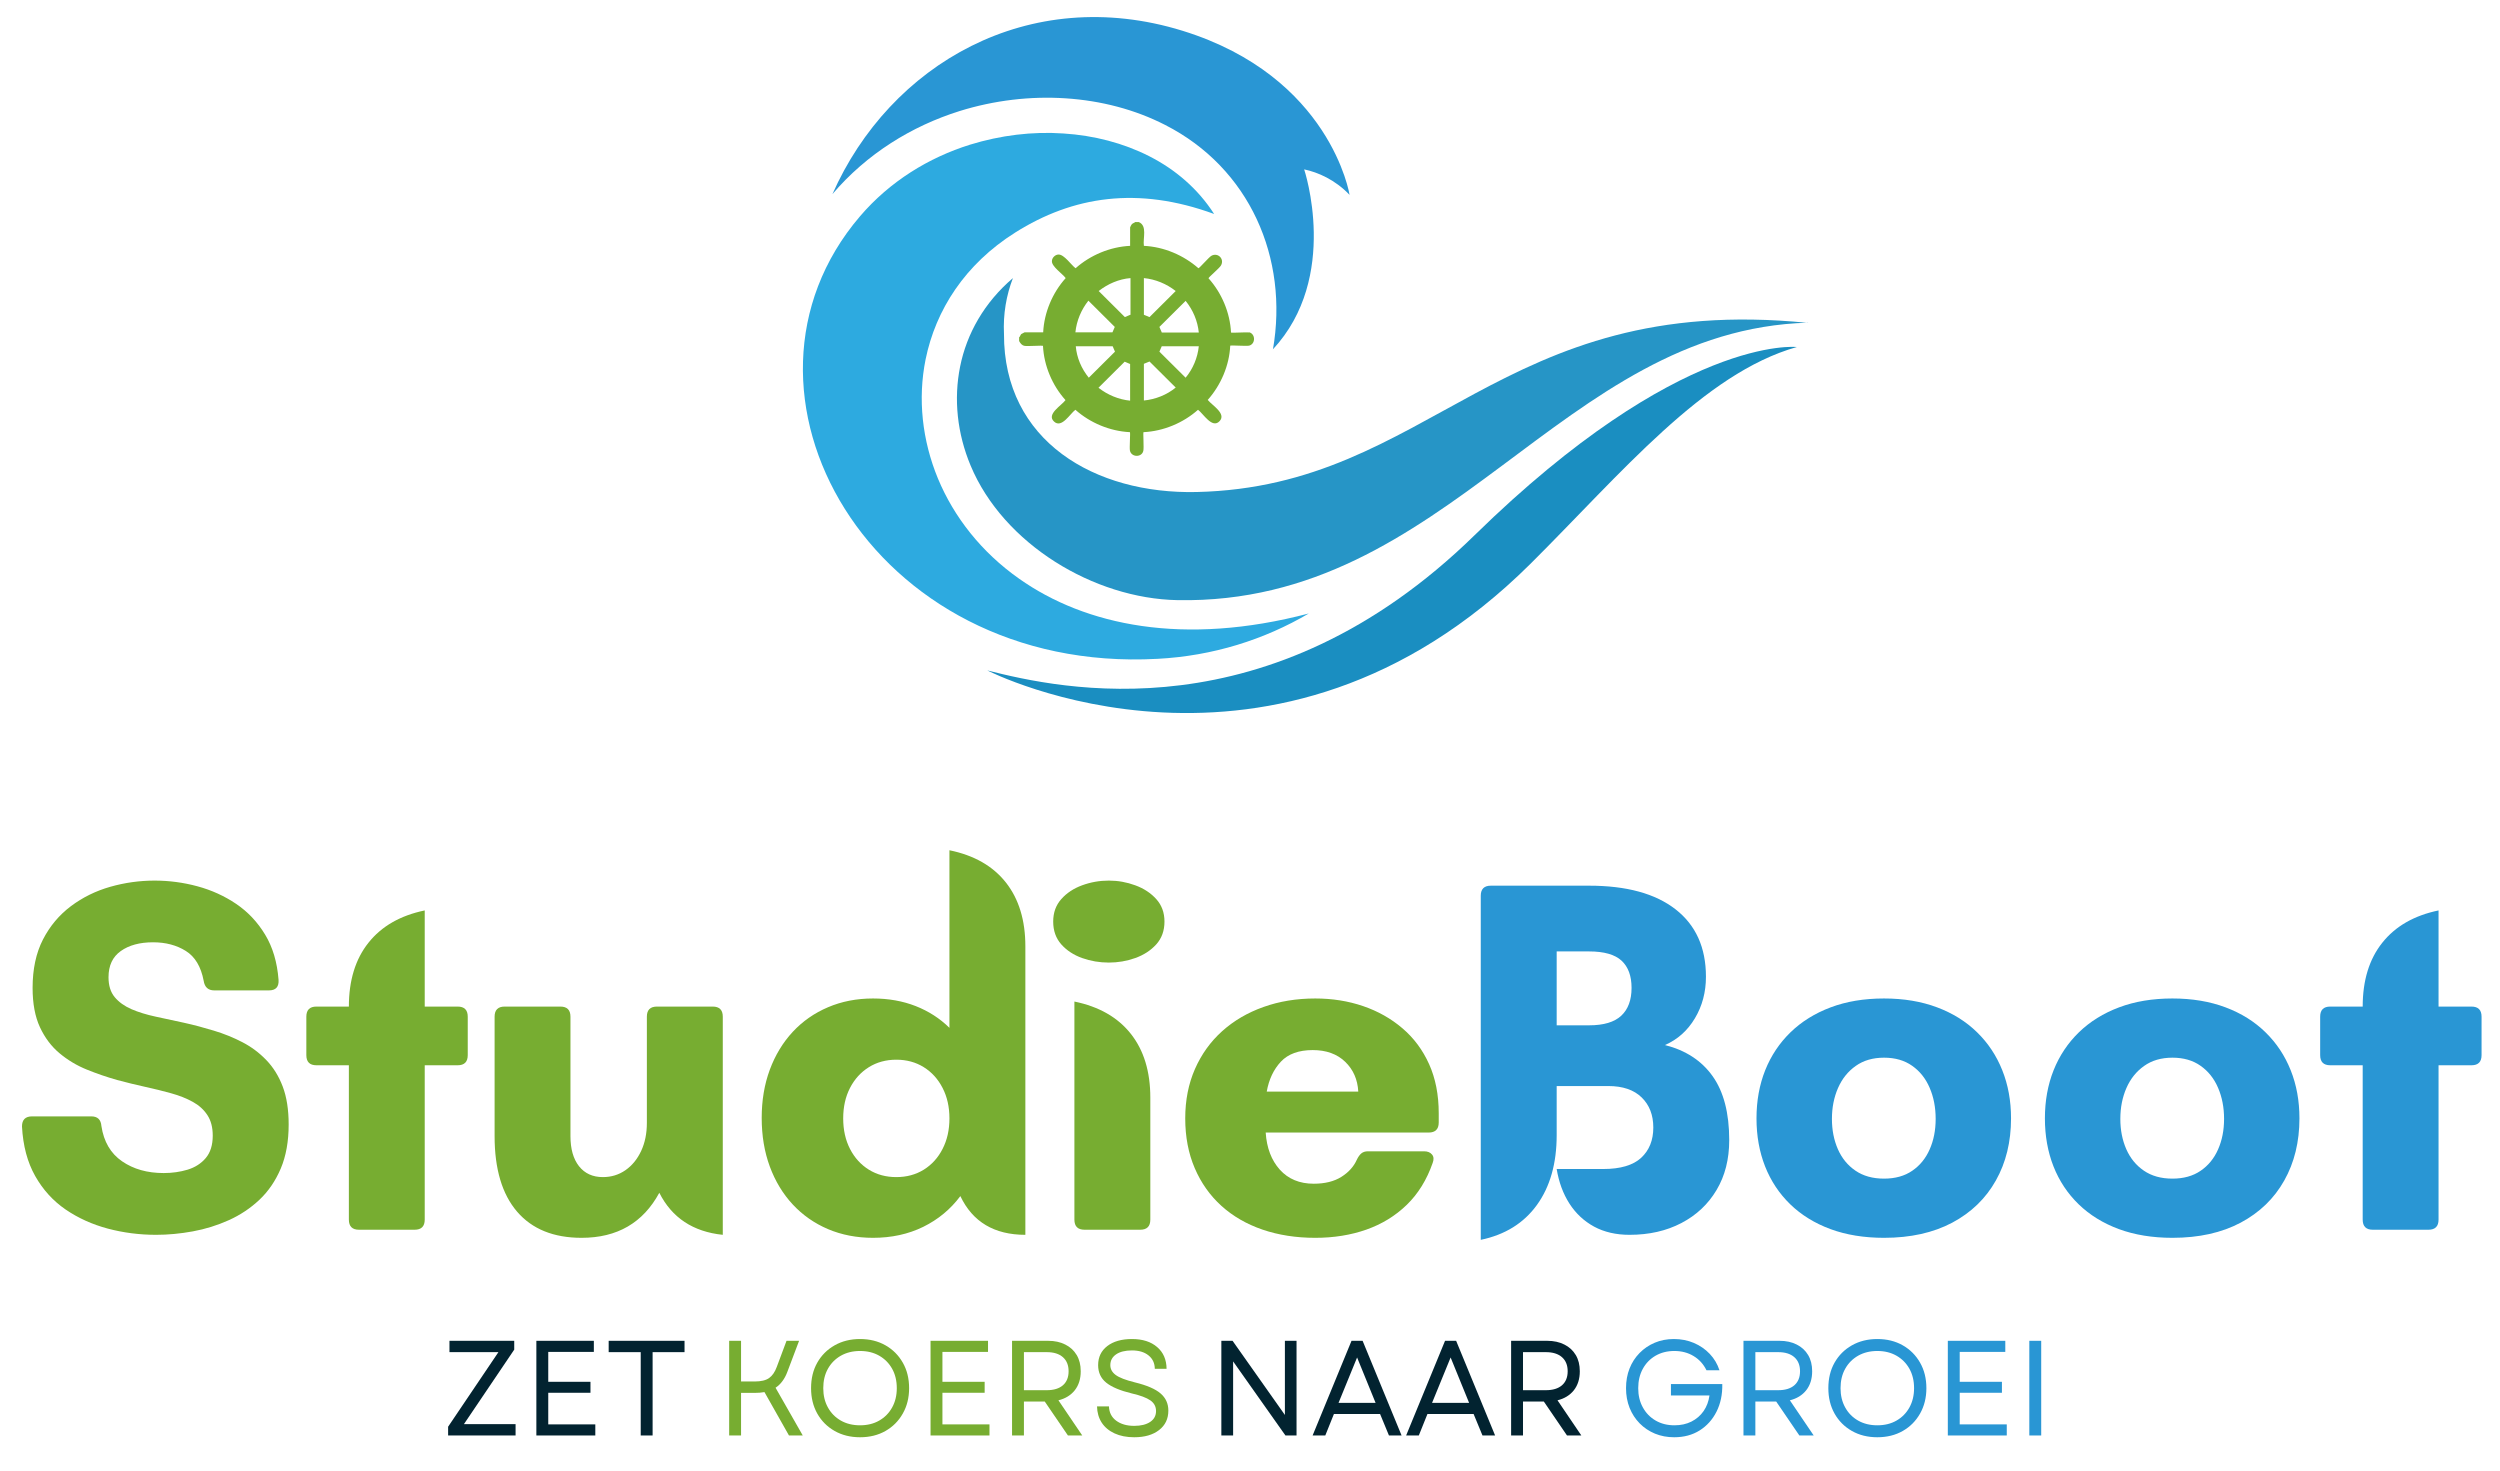 <svg xmlns="http://www.w3.org/2000/svg" xmlns:xlink="http://www.w3.org/1999/xlink" width="850" zoomAndPan="magnify" viewBox="0 0 637.5 375" height="500" preserveAspectRatio="xMidYMid meet" version="1.0"><defs><g/><clipPath id="e32674d9e3"><path d="M 1 1 L 636 1 L 636 374.852 L 1 374.852 Z M 1 1 " clip-rule="nonzero"/></clipPath><clipPath id="943a0c401e"><path d="M 0.438 194 L 634.742 194 L 634.742 347 L 0.438 347 Z M 0.438 194 " clip-rule="nonzero"/></clipPath><clipPath id="78df12e964"><rect x="0" width="635" y="0" height="153"/></clipPath><clipPath id="2734e9bf8b"><path d="M 111 328 L 524 328 L 524 373.852 L 111 373.852 Z M 111 328 " clip-rule="nonzero"/></clipPath><clipPath id="76aa15a502"><rect x="0" width="413" y="0" height="46"/></clipPath><clipPath id="651b1ddf0e"><rect x="0" width="635" y="0" height="374"/></clipPath></defs><g clip-path="url(#e32674d9e3)"><g transform="matrix(1, 0, 0, 1, 1, 1)"><g clip-path="url(#651b1ddf0e)"><path fill="#2996d4" d="M 323.547 88.129 C 340.766 69.668 331.562 42.191 331.562 42.191 C 335.074 42.934 339.43 44.805 343.141 48.691 C 343.141 48.691 338.391 18.562 300.539 6.844 C 261.301 -5.27 225.871 15.457 211.273 48.496 C 220.035 38.207 231.465 31.164 243.684 27.324 C 252.543 24.566 261.797 23.484 270.75 24.074 C 279.758 24.664 288.465 26.93 296.133 30.871 C 317.66 41.848 327.652 64.793 323.598 88.129 " fill-opacity="1" fill-rule="evenodd"/><path fill="#2695c6" d="M 460.062 81.285 C 396.977 83.059 368.426 153.316 299.25 152.035 C 277.977 151.645 254.867 137.758 246.504 117.719 C 243.09 109.547 242.152 100.781 243.832 92.461 C 245.516 84.094 249.969 76.164 257.293 69.914 C 255.609 74.293 254.77 79.121 255.016 84.141 C 254.918 111.516 278.223 125.055 304.152 124.465 C 364.07 123.086 381.242 73.41 460.016 81.336 " fill-opacity="1" fill-rule="evenodd"/><path fill="#2daae0" d="M 294.156 167.004 C 308.258 166.266 321.371 162.129 332.75 155.434 C 300.785 163.852 275.75 158.484 258.875 146.57 C 249.227 139.777 242.25 130.816 238.191 121.066 C 234.137 111.27 232.996 100.684 235.027 90.641 C 237.598 78.035 245.07 66.367 257.887 58.293 C 272.582 49.035 289.109 46.426 308.605 53.566 C 304.496 47.168 298.758 42.242 292.078 38.844 C 285.496 35.496 277.977 33.527 270.156 33.035 C 262.289 32.492 254.176 33.48 246.355 35.891 C 235.816 39.191 225.922 45.246 218.301 54.156 C 180.203 98.715 220.824 170.992 294.105 167.004 " fill-opacity="1" fill-rule="evenodd"/><path fill="#1a8ec1" d="M 457.195 87.488 C 457.195 87.488 427.457 84.191 375.055 135.445 C 322.605 186.746 269.414 174.684 250.762 169.957 C 250.762 169.957 324.043 207.621 389.309 142.73 C 412.465 119.688 433.344 94.234 457.195 87.488 " fill-opacity="1" fill-rule="evenodd"/><path fill="#77ad31" d="M 317.609 83.797 C 316.918 83.648 313.059 83.945 312.91 83.797 C 312.66 78.727 310.535 73.703 307.168 69.961 C 307.168 69.715 309.988 67.352 310.336 66.711 C 311.324 65.039 309.543 63.266 307.863 64.25 C 307.219 64.645 304.844 67.402 304.598 67.402 C 300.785 64.055 295.789 61.938 290.691 61.691 C 290.395 59.77 291.633 56.57 289.406 55.633 L 288.465 55.633 C 288.219 55.879 287.871 55.879 287.625 56.176 C 287.523 56.227 287.18 56.965 287.18 56.965 L 287.18 61.691 C 282.082 61.938 277.035 64.055 273.273 67.402 C 272.188 66.613 270.355 63.855 268.922 63.906 C 268.078 63.906 267.238 64.742 267.238 65.578 C 267.141 66.957 269.961 68.828 270.75 69.914 C 267.387 73.656 265.258 78.676 265.012 83.746 L 260.262 83.746 C 260.262 83.746 259.52 84.141 259.418 84.191 C 259.172 84.438 259.172 84.781 258.875 85.027 L 258.875 85.965 C 259.223 86.555 259.52 87.047 260.262 87.195 C 261.004 87.34 264.812 87.047 264.961 87.195 C 265.211 92.266 267.336 97.289 270.703 101.027 C 269.711 102.406 265.754 104.625 267.781 106.496 C 269.711 108.316 271.84 104.523 273.227 103.492 C 276.984 106.84 282.031 108.957 287.129 109.203 C 287.277 109.352 286.98 113.191 287.129 113.879 C 287.477 115.652 290.148 115.699 290.543 113.977 C 290.742 113.191 290.445 109.352 290.594 109.203 C 295.688 108.957 300.734 106.84 304.496 103.492 C 305.832 104.477 308.109 108.414 309.988 106.395 C 311.82 104.477 308.012 102.309 306.973 100.98 C 310.336 97.188 312.465 92.215 312.711 87.145 C 312.859 86.996 316.719 87.293 317.512 87.145 C 319.242 86.703 319.191 84.043 317.41 83.699 Z M 276.59 75.723 L 283.27 82.367 L 282.676 83.746 L 273.227 83.746 C 273.523 80.793 274.711 77.988 276.539 75.672 Z M 273.273 87.293 L 282.727 87.293 L 283.32 88.672 L 276.641 95.316 C 274.758 93.004 273.57 90.199 273.324 87.293 Z M 287.227 101.176 C 284.258 100.883 281.438 99.699 279.113 97.879 L 285.793 91.23 L 287.18 91.82 L 287.18 101.227 Z M 287.227 79.266 L 285.844 79.859 L 279.164 73.211 C 281.488 71.391 284.309 70.16 287.277 69.914 L 287.277 79.316 Z M 290.691 69.914 C 293.66 70.207 296.48 71.391 298.805 73.211 L 292.125 79.859 L 290.691 79.266 L 290.691 69.863 Z M 290.691 101.176 L 290.691 91.773 L 292.125 91.184 L 298.805 97.828 C 296.531 99.699 293.66 100.832 290.691 101.129 Z M 301.332 95.316 L 294.648 88.672 L 295.242 87.293 L 304.695 87.293 C 304.398 90.199 303.211 93.055 301.332 95.316 Z M 295.242 83.746 L 294.648 82.367 L 301.332 75.723 C 303.211 78.035 304.398 80.844 304.695 83.797 L 295.242 83.797 Z M 295.242 83.746 " fill-opacity="1" fill-rule="nonzero"/><g clip-path="url(#943a0c401e)"><g transform="matrix(1, 0, 0, 1, -0, 194)"><g clip-path="url(#78df12e964)"><g fill="#77ad31" fill-opacity="1"><g transform="translate(1.124, 118.582)"><g><path d="M 37.672 1.297 C 33.461 1.297 29.367 0.77 25.391 -0.281 C 21.41 -1.344 17.816 -2.969 14.609 -5.156 C 11.41 -7.352 8.82 -10.203 6.844 -13.703 C 4.863 -17.211 3.742 -21.422 3.484 -26.328 C 3.484 -28.047 4.344 -28.906 6.062 -28.906 L 21.156 -28.906 C 22.75 -28.906 23.609 -28.086 23.734 -26.453 C 24.336 -22.453 26.094 -19.453 29 -17.453 C 31.906 -15.453 35.441 -14.453 39.609 -14.453 C 41.766 -14.453 43.797 -14.738 45.703 -15.312 C 47.617 -15.895 49.164 -16.883 50.344 -18.281 C 51.531 -19.688 52.125 -21.594 52.125 -24 C 52.125 -26.102 51.672 -27.844 50.766 -29.219 C 49.867 -30.602 48.625 -31.734 47.031 -32.609 C 45.438 -33.492 43.598 -34.223 41.516 -34.797 C 39.43 -35.379 37.219 -35.926 34.875 -36.438 C 32.531 -36.957 30.148 -37.539 27.734 -38.188 C 25.117 -38.926 22.539 -39.812 20 -40.844 C 17.457 -41.875 15.145 -43.258 13.062 -45 C 10.977 -46.738 9.312 -48.953 8.062 -51.641 C 6.812 -54.328 6.188 -57.672 6.188 -61.672 C 6.188 -66.453 7.066 -70.562 8.828 -74 C 10.598 -77.438 12.977 -80.273 15.969 -82.516 C 18.957 -84.754 22.301 -86.398 26 -87.453 C 29.695 -88.504 33.461 -89.031 37.297 -89.031 C 40.992 -89.031 44.633 -88.547 48.219 -87.578 C 51.812 -86.609 55.102 -85.113 58.094 -83.094 C 61.082 -81.07 63.547 -78.457 65.484 -75.25 C 67.422 -72.051 68.562 -68.211 68.906 -63.734 C 69.031 -61.93 68.211 -61.031 66.453 -61.031 L 52.516 -61.031 C 50.961 -61.031 50.062 -61.848 49.812 -63.484 C 49.125 -67.098 47.602 -69.633 45.25 -71.094 C 42.906 -72.562 40.125 -73.297 36.906 -73.297 C 33.508 -73.297 30.766 -72.551 28.672 -71.062 C 26.586 -69.582 25.547 -67.359 25.547 -64.391 C 25.547 -62.273 26.07 -60.582 27.125 -59.312 C 28.176 -58.051 29.594 -57.031 31.375 -56.25 C 33.164 -55.477 35.223 -54.844 37.547 -54.344 C 39.867 -53.852 42.281 -53.332 44.781 -52.781 C 47.312 -52.219 49.852 -51.547 52.406 -50.766 C 54.969 -49.992 57.391 -49.016 59.672 -47.828 C 61.953 -46.648 63.984 -45.133 65.766 -43.281 C 67.555 -41.438 68.957 -39.18 69.969 -36.516 C 70.977 -33.848 71.484 -30.625 71.484 -26.844 C 71.484 -22.539 70.816 -18.805 69.484 -15.641 C 68.148 -12.484 66.332 -9.816 64.031 -7.641 C 61.727 -5.473 59.113 -3.734 56.188 -2.422 C 53.27 -1.109 50.219 -0.16 47.031 0.422 C 43.844 1.004 40.723 1.297 37.672 1.297 Z M 37.672 1.297 "/></g></g></g><g fill="#77ad31" fill-opacity="1"><g transform="translate(75.571, 118.582)"><g><path d="M 31.734 -56.906 L 40.125 -56.906 C 41.844 -56.906 42.703 -56.047 42.703 -54.328 L 42.703 -44.516 C 42.703 -42.797 41.844 -41.938 40.125 -41.938 L 31.734 -41.938 L 31.734 -2.578 C 31.734 -0.859 30.875 0 29.156 0 L 14.969 0 C 13.25 0 12.391 -0.859 12.391 -2.578 L 12.391 -41.938 L 4.125 -41.938 C 2.406 -41.938 1.547 -42.797 1.547 -44.516 L 1.547 -54.328 C 1.547 -56.047 2.406 -56.906 4.125 -56.906 L 12.391 -56.906 C 12.391 -63.57 14.055 -69 17.391 -73.188 C 20.723 -77.383 25.504 -80.129 31.734 -81.422 Z M 31.734 -56.906 "/></g></g></g><g fill="#77ad31" fill-opacity="1"><g transform="translate(119.826, 118.582)"><g><path d="M 46.703 -56.906 L 60.906 -56.906 C 62.625 -56.906 63.484 -56.047 63.484 -54.328 L 63.484 1.297 C 55.91 0.516 50.516 -3.055 47.297 -9.422 C 43.16 -1.766 36.555 2.062 27.484 2.062 C 20.348 2.062 14.863 -0.16 11.031 -4.609 C 7.207 -9.066 5.297 -15.488 5.297 -23.875 L 5.297 -54.328 C 5.297 -56.047 6.156 -56.906 7.875 -56.906 L 22.062 -56.906 C 23.781 -56.906 24.641 -56.047 24.641 -54.328 L 24.641 -23.875 C 24.641 -20.602 25.367 -18.039 26.828 -16.188 C 28.297 -14.344 30.32 -13.422 32.906 -13.422 C 35.051 -13.422 36.973 -14.008 38.672 -15.188 C 40.367 -16.375 41.703 -18.008 42.672 -20.094 C 43.641 -22.176 44.125 -24.551 44.125 -27.219 L 44.125 -54.328 C 44.125 -56.047 44.984 -56.906 46.703 -56.906 Z M 46.703 -56.906 "/></g></g></g><g fill="#77ad31" fill-opacity="1"><g transform="translate(189.499, 118.582)"><g><path d="M 51.609 -51.484 L 51.609 -96.766 C 57.891 -95.484 62.688 -92.742 66 -88.547 C 69.312 -84.348 70.969 -78.914 70.969 -72.25 L 70.969 1.297 C 63.051 1.297 57.523 -1.992 54.391 -8.578 C 51.891 -5.223 48.734 -2.609 44.922 -0.734 C 41.117 1.129 36.852 2.062 32.125 2.062 C 27.957 2.062 24.129 1.32 20.641 -0.156 C 17.16 -1.645 14.16 -3.742 11.641 -6.453 C 9.129 -9.16 7.18 -12.383 5.797 -16.125 C 4.422 -19.863 3.734 -23.992 3.734 -28.516 C 3.734 -32.984 4.422 -37.078 5.797 -40.797 C 7.18 -44.523 9.129 -47.742 11.641 -50.453 C 14.16 -53.16 17.16 -55.254 20.641 -56.734 C 24.129 -58.223 27.957 -58.969 32.125 -58.969 C 36.082 -58.969 39.707 -58.32 43 -57.031 C 46.289 -55.738 49.16 -53.891 51.609 -51.484 Z M 38.062 -13.422 C 40.688 -13.422 43.02 -14.051 45.062 -15.312 C 47.102 -16.582 48.703 -18.348 49.859 -20.609 C 51.023 -22.867 51.609 -25.461 51.609 -28.391 C 51.609 -31.316 51.023 -33.906 49.859 -36.156 C 48.703 -38.414 47.102 -40.18 45.062 -41.453 C 43.02 -42.723 40.688 -43.359 38.062 -43.359 C 35.438 -43.359 33.102 -42.723 31.062 -41.453 C 29.02 -40.18 27.414 -38.414 26.25 -36.156 C 25.094 -33.906 24.516 -31.316 24.516 -28.391 C 24.516 -25.461 25.094 -22.867 26.25 -20.609 C 27.414 -18.348 29.02 -16.582 31.062 -15.312 C 33.102 -14.051 35.438 -13.422 38.062 -13.422 Z M 38.062 -13.422 "/></g></g></g><g fill="#77ad31" fill-opacity="1"><g transform="translate(266.785, 118.582)"><g><path d="M 14.969 -68.125 C 12.602 -68.125 10.332 -68.508 8.156 -69.281 C 5.988 -70.062 4.219 -71.223 2.844 -72.766 C 1.469 -74.316 0.781 -76.254 0.781 -78.578 C 0.781 -80.859 1.469 -82.77 2.844 -84.312 C 4.219 -85.863 5.988 -87.035 8.156 -87.828 C 10.332 -88.629 12.602 -89.031 14.969 -89.031 C 17.289 -89.031 19.535 -88.629 21.703 -87.828 C 23.879 -87.035 25.664 -85.863 27.062 -84.312 C 28.457 -82.77 29.156 -80.859 29.156 -78.578 C 29.156 -76.254 28.457 -74.316 27.062 -72.766 C 25.664 -71.223 23.879 -70.062 21.703 -69.281 C 19.535 -68.508 17.289 -68.125 14.969 -68.125 Z M 22.969 0 L 8.781 0 C 7.051 0 6.188 -0.859 6.188 -2.578 L 6.188 -58.188 C 12.469 -56.895 17.266 -54.148 20.578 -49.953 C 23.891 -45.766 25.547 -40.336 25.547 -33.672 L 25.547 -2.578 C 25.547 -0.859 24.688 0 22.969 0 Z M 22.969 0 "/></g></g></g><g fill="#77ad31" fill-opacity="1"><g transform="translate(297.751, 118.582)"><g><path d="M 36.641 -58.969 C 40.984 -58.969 45.047 -58.32 48.828 -57.031 C 52.617 -55.738 55.961 -53.852 58.859 -51.375 C 61.766 -48.906 64.035 -45.852 65.672 -42.219 C 67.305 -38.594 68.125 -34.41 68.125 -29.672 L 68.125 -27.359 C 68.125 -25.641 67.266 -24.781 65.547 -24.781 L 24 -24.781 C 24.258 -20.863 25.461 -17.707 27.609 -15.312 C 29.766 -12.926 32.645 -11.734 36.25 -11.734 C 39.094 -11.734 41.438 -12.312 43.281 -13.469 C 45.133 -14.633 46.445 -16.082 47.219 -17.812 C 47.562 -18.539 47.945 -19.086 48.375 -19.453 C 48.812 -19.816 49.375 -20 50.062 -20 L 64.391 -20 C 65.285 -20 65.957 -19.727 66.406 -19.188 C 66.863 -18.656 66.922 -17.938 66.578 -17.031 C 65.078 -12.727 62.875 -9.164 59.969 -6.344 C 57.062 -3.531 53.629 -1.426 49.672 -0.031 C 45.711 1.363 41.367 2.062 36.641 2.062 C 31.742 2.062 27.258 1.363 23.188 -0.031 C 19.125 -1.426 15.629 -3.445 12.703 -6.094 C 9.785 -8.738 7.52 -11.941 5.906 -15.703 C 4.289 -19.473 3.484 -23.703 3.484 -28.391 C 3.484 -33.035 4.312 -37.238 5.969 -41 C 7.625 -44.758 9.938 -47.973 12.906 -50.641 C 15.875 -53.305 19.379 -55.359 23.422 -56.797 C 27.461 -58.242 31.867 -58.969 36.641 -58.969 Z M 24.266 -35.219 L 47.609 -35.219 C 47.441 -38.32 46.32 -40.863 44.25 -42.844 C 42.188 -44.82 39.438 -45.812 36 -45.812 C 32.426 -45.812 29.711 -44.82 27.859 -42.844 C 26.016 -40.863 24.816 -38.32 24.266 -35.219 Z M 24.266 -35.219 "/></g></g></g><g fill="#2996d4" fill-opacity="1"><g transform="translate(369.625, 118.582)"><g><path d="M 53.938 -47.094 C 59.227 -45.758 63.281 -43.113 66.094 -39.156 C 68.914 -35.195 70.328 -29.758 70.328 -22.844 C 70.328 -17.977 69.25 -13.738 67.094 -10.125 C 64.945 -6.508 61.957 -3.703 58.125 -1.703 C 54.301 0.297 49.895 1.297 44.906 1.297 C 41.457 1.297 38.441 0.598 35.859 -0.797 C 33.285 -2.203 31.191 -4.16 29.578 -6.672 C 27.961 -9.191 26.879 -12.129 26.328 -15.484 L 38.188 -15.484 C 42.582 -15.484 45.812 -16.438 47.875 -18.344 C 49.938 -20.258 50.969 -22.832 50.969 -26.062 C 50.969 -29.25 49.977 -31.805 48 -33.734 C 46.02 -35.672 43.18 -36.641 39.484 -36.641 L 26.328 -36.641 L 26.328 -24.125 C 26.328 -16.906 24.648 -10.973 21.297 -6.328 C 17.941 -1.68 13.164 1.285 6.969 2.578 L 6.969 -85.156 C 6.969 -86.875 7.828 -87.734 9.547 -87.734 L 34.578 -87.734 C 44.129 -87.734 51.484 -85.723 56.641 -81.703 C 61.805 -77.68 64.391 -71.953 64.391 -64.516 C 64.391 -60.598 63.453 -57.066 61.578 -53.922 C 59.711 -50.785 57.164 -48.508 53.938 -47.094 Z M 26.328 -52.125 L 34.578 -52.125 C 38.316 -52.125 41.055 -52.941 42.797 -54.578 C 44.547 -56.211 45.422 -58.578 45.422 -61.672 C 45.422 -64.723 44.57 -67.035 42.875 -68.609 C 41.176 -70.18 38.41 -70.969 34.578 -70.969 L 26.328 -70.969 Z M 26.328 -52.125 "/></g></g></g><g fill="#2996d4" fill-opacity="1"><g transform="translate(443.298, 118.582)"><g><path d="M 36.125 2.062 C 31.051 2.062 26.504 1.32 22.484 -0.156 C 18.461 -1.645 15.039 -3.754 12.219 -6.484 C 9.406 -9.211 7.266 -12.438 5.797 -16.156 C 4.336 -19.875 3.609 -23.953 3.609 -28.391 C 3.609 -32.859 4.348 -36.953 5.828 -40.672 C 7.316 -44.391 9.469 -47.613 12.281 -50.344 C 15.102 -53.082 18.516 -55.203 22.516 -56.703 C 26.516 -58.211 31.051 -58.969 36.125 -58.969 C 41.156 -58.969 45.672 -58.211 49.672 -56.703 C 53.672 -55.203 57.066 -53.082 59.859 -50.344 C 62.66 -47.613 64.801 -44.391 66.281 -40.672 C 67.77 -36.953 68.516 -32.859 68.516 -28.391 C 68.516 -22.41 67.223 -17.129 64.641 -12.547 C 62.066 -7.961 58.359 -4.379 53.516 -1.797 C 48.672 0.773 42.875 2.062 36.125 2.062 Z M 36.125 -13.031 C 38.969 -13.031 41.363 -13.695 43.312 -15.031 C 45.27 -16.363 46.754 -18.18 47.766 -20.484 C 48.785 -22.785 49.297 -25.379 49.297 -28.266 C 49.297 -31.18 48.785 -33.82 47.766 -36.188 C 46.754 -38.551 45.27 -40.422 43.312 -41.797 C 41.363 -43.18 38.969 -43.875 36.125 -43.875 C 33.289 -43.875 30.883 -43.172 28.906 -41.766 C 26.926 -40.367 25.422 -38.488 24.391 -36.125 C 23.359 -33.758 22.844 -31.141 22.844 -28.266 C 22.844 -25.422 23.348 -22.848 24.359 -20.547 C 25.367 -18.242 26.863 -16.414 28.844 -15.062 C 30.82 -13.707 33.25 -13.031 36.125 -13.031 Z M 36.125 -13.031 "/></g></g></g><g fill="#2996d4" fill-opacity="1"><g transform="translate(516.842, 118.582)"><g><path d="M 36.125 2.062 C 31.051 2.062 26.504 1.32 22.484 -0.156 C 18.461 -1.645 15.039 -3.754 12.219 -6.484 C 9.406 -9.211 7.266 -12.438 5.797 -16.156 C 4.336 -19.875 3.609 -23.953 3.609 -28.391 C 3.609 -32.859 4.348 -36.953 5.828 -40.672 C 7.316 -44.391 9.469 -47.613 12.281 -50.344 C 15.102 -53.082 18.516 -55.203 22.516 -56.703 C 26.516 -58.211 31.051 -58.969 36.125 -58.969 C 41.156 -58.969 45.672 -58.211 49.672 -56.703 C 53.672 -55.203 57.066 -53.082 59.859 -50.344 C 62.66 -47.613 64.801 -44.391 66.281 -40.672 C 67.77 -36.953 68.516 -32.859 68.516 -28.391 C 68.516 -22.41 67.223 -17.129 64.641 -12.547 C 62.066 -7.961 58.359 -4.379 53.516 -1.797 C 48.672 0.773 42.875 2.062 36.125 2.062 Z M 36.125 -13.031 C 38.969 -13.031 41.363 -13.695 43.312 -15.031 C 45.27 -16.363 46.754 -18.18 47.766 -20.484 C 48.785 -22.785 49.297 -25.379 49.297 -28.266 C 49.297 -31.18 48.785 -33.82 47.766 -36.188 C 46.754 -38.551 45.27 -40.422 43.312 -41.797 C 41.363 -43.18 38.969 -43.875 36.125 -43.875 C 33.289 -43.875 30.883 -43.172 28.906 -41.766 C 26.926 -40.367 25.422 -38.488 24.391 -36.125 C 23.359 -33.758 22.844 -31.141 22.844 -28.266 C 22.844 -25.422 23.348 -22.848 24.359 -20.547 C 25.367 -18.242 26.863 -16.414 28.844 -15.062 C 30.82 -13.707 33.25 -13.031 36.125 -13.031 Z M 36.125 -13.031 "/></g></g></g><g fill="#2996d4" fill-opacity="1"><g transform="translate(589.095, 118.582)"><g><path d="M 31.734 -56.906 L 40.125 -56.906 C 41.844 -56.906 42.703 -56.047 42.703 -54.328 L 42.703 -44.516 C 42.703 -42.797 41.844 -41.938 40.125 -41.938 L 31.734 -41.938 L 31.734 -2.578 C 31.734 -0.859 30.875 0 29.156 0 L 14.969 0 C 13.25 0 12.391 -0.859 12.391 -2.578 L 12.391 -41.938 L 4.125 -41.938 C 2.406 -41.938 1.547 -42.797 1.547 -44.516 L 1.547 -54.328 C 1.547 -56.047 2.406 -56.906 4.125 -56.906 L 12.391 -56.906 C 12.391 -63.57 14.055 -69 17.391 -73.188 C 20.723 -77.383 25.504 -80.129 31.734 -81.422 Z M 31.734 -56.906 "/></g></g></g></g></g></g><g clip-path="url(#2734e9bf8b)"><g transform="matrix(1, 0, 0, 1, 111, 328)"><g clip-path="url(#76aa15a502)"><g fill="#022330" fill-opacity="1"><g transform="translate(0.441, 37.047)"><g><path d="M 1.828 0 L 1.828 -2.234 L 14.656 -21.25 L 2.172 -21.25 L 2.172 -24.141 L 18.688 -24.141 L 18.688 -21.891 L 5.859 -2.891 L 19.031 -2.891 L 19.031 0 Z M 1.828 0 "/></g></g></g><g fill="#022330" fill-opacity="1"><g transform="translate(21.258, 37.047)"><g><path d="M 3.516 0 L 3.516 -24.141 L 18.172 -24.141 L 18.172 -21.312 L 6.547 -21.312 L 6.547 -13.688 L 17.312 -13.688 L 17.312 -10.891 L 6.547 -10.891 L 6.547 -2.828 L 18.547 -2.828 L 18.547 0 Z M 3.516 0 "/></g></g></g><g fill="#022330" fill-opacity="1"><g transform="translate(42.039, 37.047)"><g><path d="M 9.344 0 L 9.344 -21.25 L 1.172 -21.25 L 1.172 -24.141 L 20.516 -24.141 L 20.516 -21.25 L 12.375 -21.25 L 12.375 0 Z M 9.344 0 "/></g></g></g><g fill="#022330" fill-opacity="1"><g transform="translate(61.855, 37.047)"><g/></g></g><g fill="#77ad31" fill-opacity="1"><g transform="translate(70.422, 37.047)"><g><path d="M 3.516 0 L 3.516 -24.141 L 6.547 -24.141 L 6.547 -13.766 L 10 -13.766 C 11.633 -13.766 12.863 -14.055 13.688 -14.641 C 14.52 -15.223 15.176 -16.172 15.656 -17.484 L 18.141 -24.141 L 21.344 -24.141 L 18.375 -16.281 C 18.031 -15.352 17.609 -14.551 17.109 -13.875 C 16.617 -13.195 16.031 -12.629 15.344 -12.172 L 22.281 0 L 18.766 0 L 12.516 -11.062 C 11.754 -10.926 10.914 -10.859 10 -10.859 L 6.547 -10.859 L 6.547 0 Z M 3.516 0 "/></g></g></g><g fill="#77ad31" fill-opacity="1"><g transform="translate(92.823, 37.047)"><g><path d="M 14.484 0.453 C 12.047 0.453 9.883 -0.082 8 -1.156 C 6.113 -2.227 4.641 -3.707 3.578 -5.594 C 2.523 -7.477 2 -9.633 2 -12.062 C 2 -14.531 2.523 -16.695 3.578 -18.562 C 4.641 -20.438 6.113 -21.91 8 -22.984 C 9.883 -24.055 12.047 -24.594 14.484 -24.594 C 16.941 -24.594 19.109 -24.055 20.984 -22.984 C 22.859 -21.91 24.328 -20.438 25.391 -18.562 C 26.461 -16.695 27 -14.531 27 -12.062 C 27 -9.633 26.461 -7.477 25.391 -5.594 C 24.328 -3.707 22.859 -2.227 20.984 -1.156 C 19.109 -0.082 16.941 0.453 14.484 0.453 Z M 5.109 -12.062 C 5.109 -10.207 5.504 -8.566 6.297 -7.141 C 7.086 -5.711 8.188 -4.598 9.594 -3.797 C 11.008 -2.992 12.641 -2.594 14.484 -2.594 C 16.348 -2.594 17.977 -2.992 19.375 -3.797 C 20.781 -4.598 21.879 -5.711 22.672 -7.141 C 23.461 -8.566 23.859 -10.207 23.859 -12.062 C 23.859 -13.945 23.461 -15.598 22.672 -17.016 C 21.879 -18.43 20.781 -19.539 19.375 -20.344 C 17.977 -21.145 16.348 -21.547 14.484 -21.547 C 12.641 -21.547 11.008 -21.145 9.594 -20.344 C 8.188 -19.539 7.086 -18.43 6.297 -17.016 C 5.504 -15.598 5.109 -13.945 5.109 -12.062 Z M 5.109 -12.062 "/></g></g></g><g fill="#77ad31" fill-opacity="1"><g transform="translate(121.773, 37.047)"><g><path d="M 3.516 0 L 3.516 -24.141 L 18.172 -24.141 L 18.172 -21.312 L 6.547 -21.312 L 6.547 -13.688 L 17.312 -13.688 L 17.312 -10.891 L 6.547 -10.891 L 6.547 -2.828 L 18.547 -2.828 L 18.547 0 Z M 3.516 0 "/></g></g></g><g fill="#77ad31" fill-opacity="1"><g transform="translate(142.555, 37.047)"><g><path d="M 3.516 0 L 3.516 -24.141 L 12.719 -24.141 C 14.395 -24.141 15.852 -23.82 17.094 -23.188 C 18.344 -22.562 19.312 -21.672 20 -20.516 C 20.688 -19.367 21.031 -17.988 21.031 -16.375 C 21.031 -14.426 20.523 -12.812 19.516 -11.531 C 18.504 -10.258 17.113 -9.406 15.344 -8.969 L 21.422 0 L 17.766 0 L 11.859 -8.656 L 6.547 -8.656 L 6.547 0 Z M 6.547 -11.547 L 12.375 -11.547 C 14.145 -11.547 15.516 -11.961 16.484 -12.797 C 17.453 -13.641 17.938 -14.832 17.938 -16.375 C 17.938 -17.914 17.453 -19.113 16.484 -19.969 C 15.516 -20.82 14.145 -21.25 12.375 -21.25 L 6.547 -21.25 Z M 6.547 -11.547 "/></g></g></g><g fill="#77ad31" fill-opacity="1"><g transform="translate(165.68, 37.047)"><g><path d="M 11.547 0.453 C 9.617 0.453 7.945 0.125 6.531 -0.531 C 5.113 -1.188 4.02 -2.102 3.25 -3.281 C 2.488 -4.469 2.094 -5.848 2.062 -7.422 L 5.109 -7.422 C 5.148 -5.879 5.758 -4.664 6.938 -3.781 C 8.125 -2.895 9.66 -2.453 11.547 -2.453 C 13.254 -2.453 14.609 -2.785 15.609 -3.453 C 16.609 -4.117 17.109 -5.047 17.109 -6.234 C 17.109 -7.367 16.625 -8.273 15.656 -8.953 C 14.688 -9.629 13.113 -10.219 10.938 -10.719 C 7.969 -11.438 5.789 -12.352 4.406 -13.469 C 3.031 -14.582 2.344 -16.07 2.344 -17.938 C 2.344 -19.977 3.117 -21.598 4.672 -22.797 C 6.223 -23.992 8.32 -24.594 10.969 -24.594 C 13.676 -24.594 15.816 -23.91 17.391 -22.547 C 18.973 -21.191 19.773 -19.344 19.797 -17 L 16.797 -17 C 16.773 -18.445 16.238 -19.586 15.188 -20.422 C 14.145 -21.266 12.738 -21.688 10.969 -21.688 C 9.238 -21.688 7.883 -21.348 6.906 -20.672 C 5.938 -19.992 5.453 -19.082 5.453 -17.938 C 5.453 -16.945 5.906 -16.113 6.812 -15.438 C 7.719 -14.758 9.344 -14.129 11.688 -13.547 C 14.77 -12.797 16.969 -11.848 18.281 -10.703 C 19.594 -9.566 20.25 -8.113 20.25 -6.344 C 20.25 -4.25 19.457 -2.594 17.875 -1.375 C 16.301 -0.156 14.191 0.453 11.547 0.453 Z M 11.547 0.453 "/></g></g></g><g fill="#77ad31" fill-opacity="1"><g transform="translate(187.358, 37.047)"><g/></g></g><g fill="#022330" fill-opacity="1"><g transform="translate(195.929, 37.047)"><g><path d="M 3.516 0 L 3.516 -24.141 L 6.375 -24.141 L 19.719 -5.234 L 19.719 -24.141 L 22.688 -24.141 L 22.688 0 L 19.859 0 L 6.516 -18.891 L 6.516 0 Z M 3.516 0 "/></g></g></g><g fill="#022330" fill-opacity="1"><g transform="translate(222.121, 37.047)"><g><path d="M 0.594 0 L 10.516 -24.141 L 13.344 -24.141 L 23.281 0 L 20.062 0 L 17.797 -5.484 L 6.031 -5.484 L 3.828 0 Z M 7.203 -8.312 L 16.656 -8.312 L 11.938 -19.891 Z M 7.203 -8.312 "/></g></g></g><g fill="#022330" fill-opacity="1"><g transform="translate(245.97, 37.047)"><g><path d="M 0.594 0 L 10.516 -24.141 L 13.344 -24.141 L 23.281 0 L 20.062 0 L 17.797 -5.484 L 6.031 -5.484 L 3.828 0 Z M 7.203 -8.312 L 16.656 -8.312 L 11.938 -19.891 Z M 7.203 -8.312 "/></g></g></g><g fill="#022330" fill-opacity="1"><g transform="translate(269.819, 37.047)"><g><path d="M 3.516 0 L 3.516 -24.141 L 12.719 -24.141 C 14.395 -24.141 15.852 -23.82 17.094 -23.188 C 18.344 -22.562 19.312 -21.672 20 -20.516 C 20.688 -19.367 21.031 -17.988 21.031 -16.375 C 21.031 -14.426 20.523 -12.812 19.516 -11.531 C 18.504 -10.258 17.113 -9.406 15.344 -8.969 L 21.422 0 L 17.766 0 L 11.859 -8.656 L 6.547 -8.656 L 6.547 0 Z M 6.547 -11.547 L 12.375 -11.547 C 14.145 -11.547 15.516 -11.961 16.484 -12.797 C 17.453 -13.641 17.938 -14.832 17.938 -16.375 C 17.938 -17.914 17.453 -19.113 16.484 -19.969 C 15.516 -20.82 14.145 -21.25 12.375 -21.25 L 6.547 -21.25 Z M 6.547 -11.547 "/></g></g></g><g fill="#022330" fill-opacity="1"><g transform="translate(293.014, 37.047)"><g/></g></g><g fill="#2996d4" fill-opacity="1"><g transform="translate(300.637, 37.047)"><g><path d="M 14.281 0.453 C 12.508 0.453 10.875 0.145 9.375 -0.469 C 7.883 -1.094 6.586 -1.961 5.484 -3.078 C 4.379 -4.203 3.52 -5.523 2.906 -7.047 C 2.301 -8.578 2 -10.25 2 -12.062 C 2 -13.883 2.297 -15.551 2.891 -17.062 C 3.492 -18.582 4.348 -19.906 5.453 -21.031 C 6.555 -22.156 7.848 -23.031 9.328 -23.656 C 10.805 -24.281 12.43 -24.594 14.203 -24.594 C 16.047 -24.594 17.75 -24.258 19.312 -23.594 C 20.875 -22.926 22.223 -21.992 23.359 -20.797 C 24.492 -19.598 25.316 -18.207 25.828 -16.625 L 22.516 -16.625 C 21.754 -18.188 20.66 -19.395 19.234 -20.25 C 17.816 -21.113 16.176 -21.547 14.312 -21.547 C 12.52 -21.547 10.926 -21.145 9.531 -20.344 C 8.145 -19.539 7.062 -18.426 6.281 -17 C 5.5 -15.57 5.109 -13.926 5.109 -12.062 C 5.109 -10.207 5.504 -8.566 6.297 -7.141 C 7.086 -5.711 8.176 -4.598 9.562 -3.797 C 10.957 -2.992 12.551 -2.594 14.344 -2.594 C 15.977 -2.594 17.426 -2.91 18.688 -3.547 C 19.957 -4.191 20.988 -5.082 21.781 -6.219 C 22.57 -7.363 23.07 -8.691 23.281 -10.203 L 13.453 -10.203 L 13.453 -13.109 L 26.547 -13.109 C 26.598 -10.461 26.109 -8.117 25.078 -6.078 C 24.055 -4.047 22.617 -2.445 20.766 -1.281 C 18.922 -0.125 16.758 0.453 14.281 0.453 Z M 14.281 0.453 "/></g></g></g><g fill="#2996d4" fill-opacity="1"><g transform="translate(329.07, 37.047)"><g><path d="M 3.516 0 L 3.516 -24.141 L 12.719 -24.141 C 14.395 -24.141 15.852 -23.82 17.094 -23.188 C 18.344 -22.562 19.312 -21.672 20 -20.516 C 20.688 -19.367 21.031 -17.988 21.031 -16.375 C 21.031 -14.426 20.523 -12.812 19.516 -11.531 C 18.504 -10.258 17.113 -9.406 15.344 -8.969 L 21.422 0 L 17.766 0 L 11.859 -8.656 L 6.547 -8.656 L 6.547 0 Z M 6.547 -11.547 L 12.375 -11.547 C 14.145 -11.547 15.516 -11.961 16.484 -12.797 C 17.453 -13.641 17.938 -14.832 17.938 -16.375 C 17.938 -17.914 17.453 -19.113 16.484 -19.969 C 15.516 -20.82 14.145 -21.25 12.375 -21.25 L 6.547 -21.25 Z M 6.547 -11.547 "/></g></g></g><g fill="#2996d4" fill-opacity="1"><g transform="translate(352.229, 37.047)"><g><path d="M 14.484 0.453 C 12.047 0.453 9.883 -0.082 8 -1.156 C 6.113 -2.227 4.641 -3.707 3.578 -5.594 C 2.523 -7.477 2 -9.633 2 -12.062 C 2 -14.531 2.523 -16.695 3.578 -18.562 C 4.641 -20.438 6.113 -21.91 8 -22.984 C 9.883 -24.055 12.047 -24.594 14.484 -24.594 C 16.941 -24.594 19.109 -24.055 20.984 -22.984 C 22.859 -21.91 24.328 -20.438 25.391 -18.562 C 26.461 -16.695 27 -14.531 27 -12.062 C 27 -9.633 26.461 -7.477 25.391 -5.594 C 24.328 -3.707 22.859 -2.227 20.984 -1.156 C 19.109 -0.082 16.941 0.453 14.484 0.453 Z M 5.109 -12.062 C 5.109 -10.207 5.504 -8.566 6.297 -7.141 C 7.086 -5.711 8.188 -4.598 9.594 -3.797 C 11.008 -2.992 12.641 -2.594 14.484 -2.594 C 16.348 -2.594 17.977 -2.992 19.375 -3.797 C 20.781 -4.598 21.879 -5.711 22.672 -7.141 C 23.461 -8.566 23.859 -10.207 23.859 -12.062 C 23.859 -13.945 23.461 -15.598 22.672 -17.016 C 21.879 -18.43 20.781 -19.539 19.375 -20.344 C 17.977 -21.145 16.348 -21.547 14.484 -21.547 C 12.641 -21.547 11.008 -21.145 9.594 -20.344 C 8.188 -19.539 7.086 -18.43 6.297 -17.016 C 5.504 -15.598 5.109 -13.945 5.109 -12.062 Z M 5.109 -12.062 "/></g></g></g><g fill="#2996d4" fill-opacity="1"><g transform="translate(381.179, 37.047)"><g><path d="M 3.516 0 L 3.516 -24.141 L 18.172 -24.141 L 18.172 -21.312 L 6.547 -21.312 L 6.547 -13.688 L 17.312 -13.688 L 17.312 -10.891 L 6.547 -10.891 L 6.547 -2.828 L 18.547 -2.828 L 18.547 0 Z M 3.516 0 "/></g></g></g><g fill="#2996d4" fill-opacity="1"><g transform="translate(401.961, 37.047)"><g><path d="M 3.516 0 L 3.516 -24.141 L 6.547 -24.141 L 6.547 0 Z M 3.516 0 "/></g></g></g></g></g></g></g></g></g></svg>